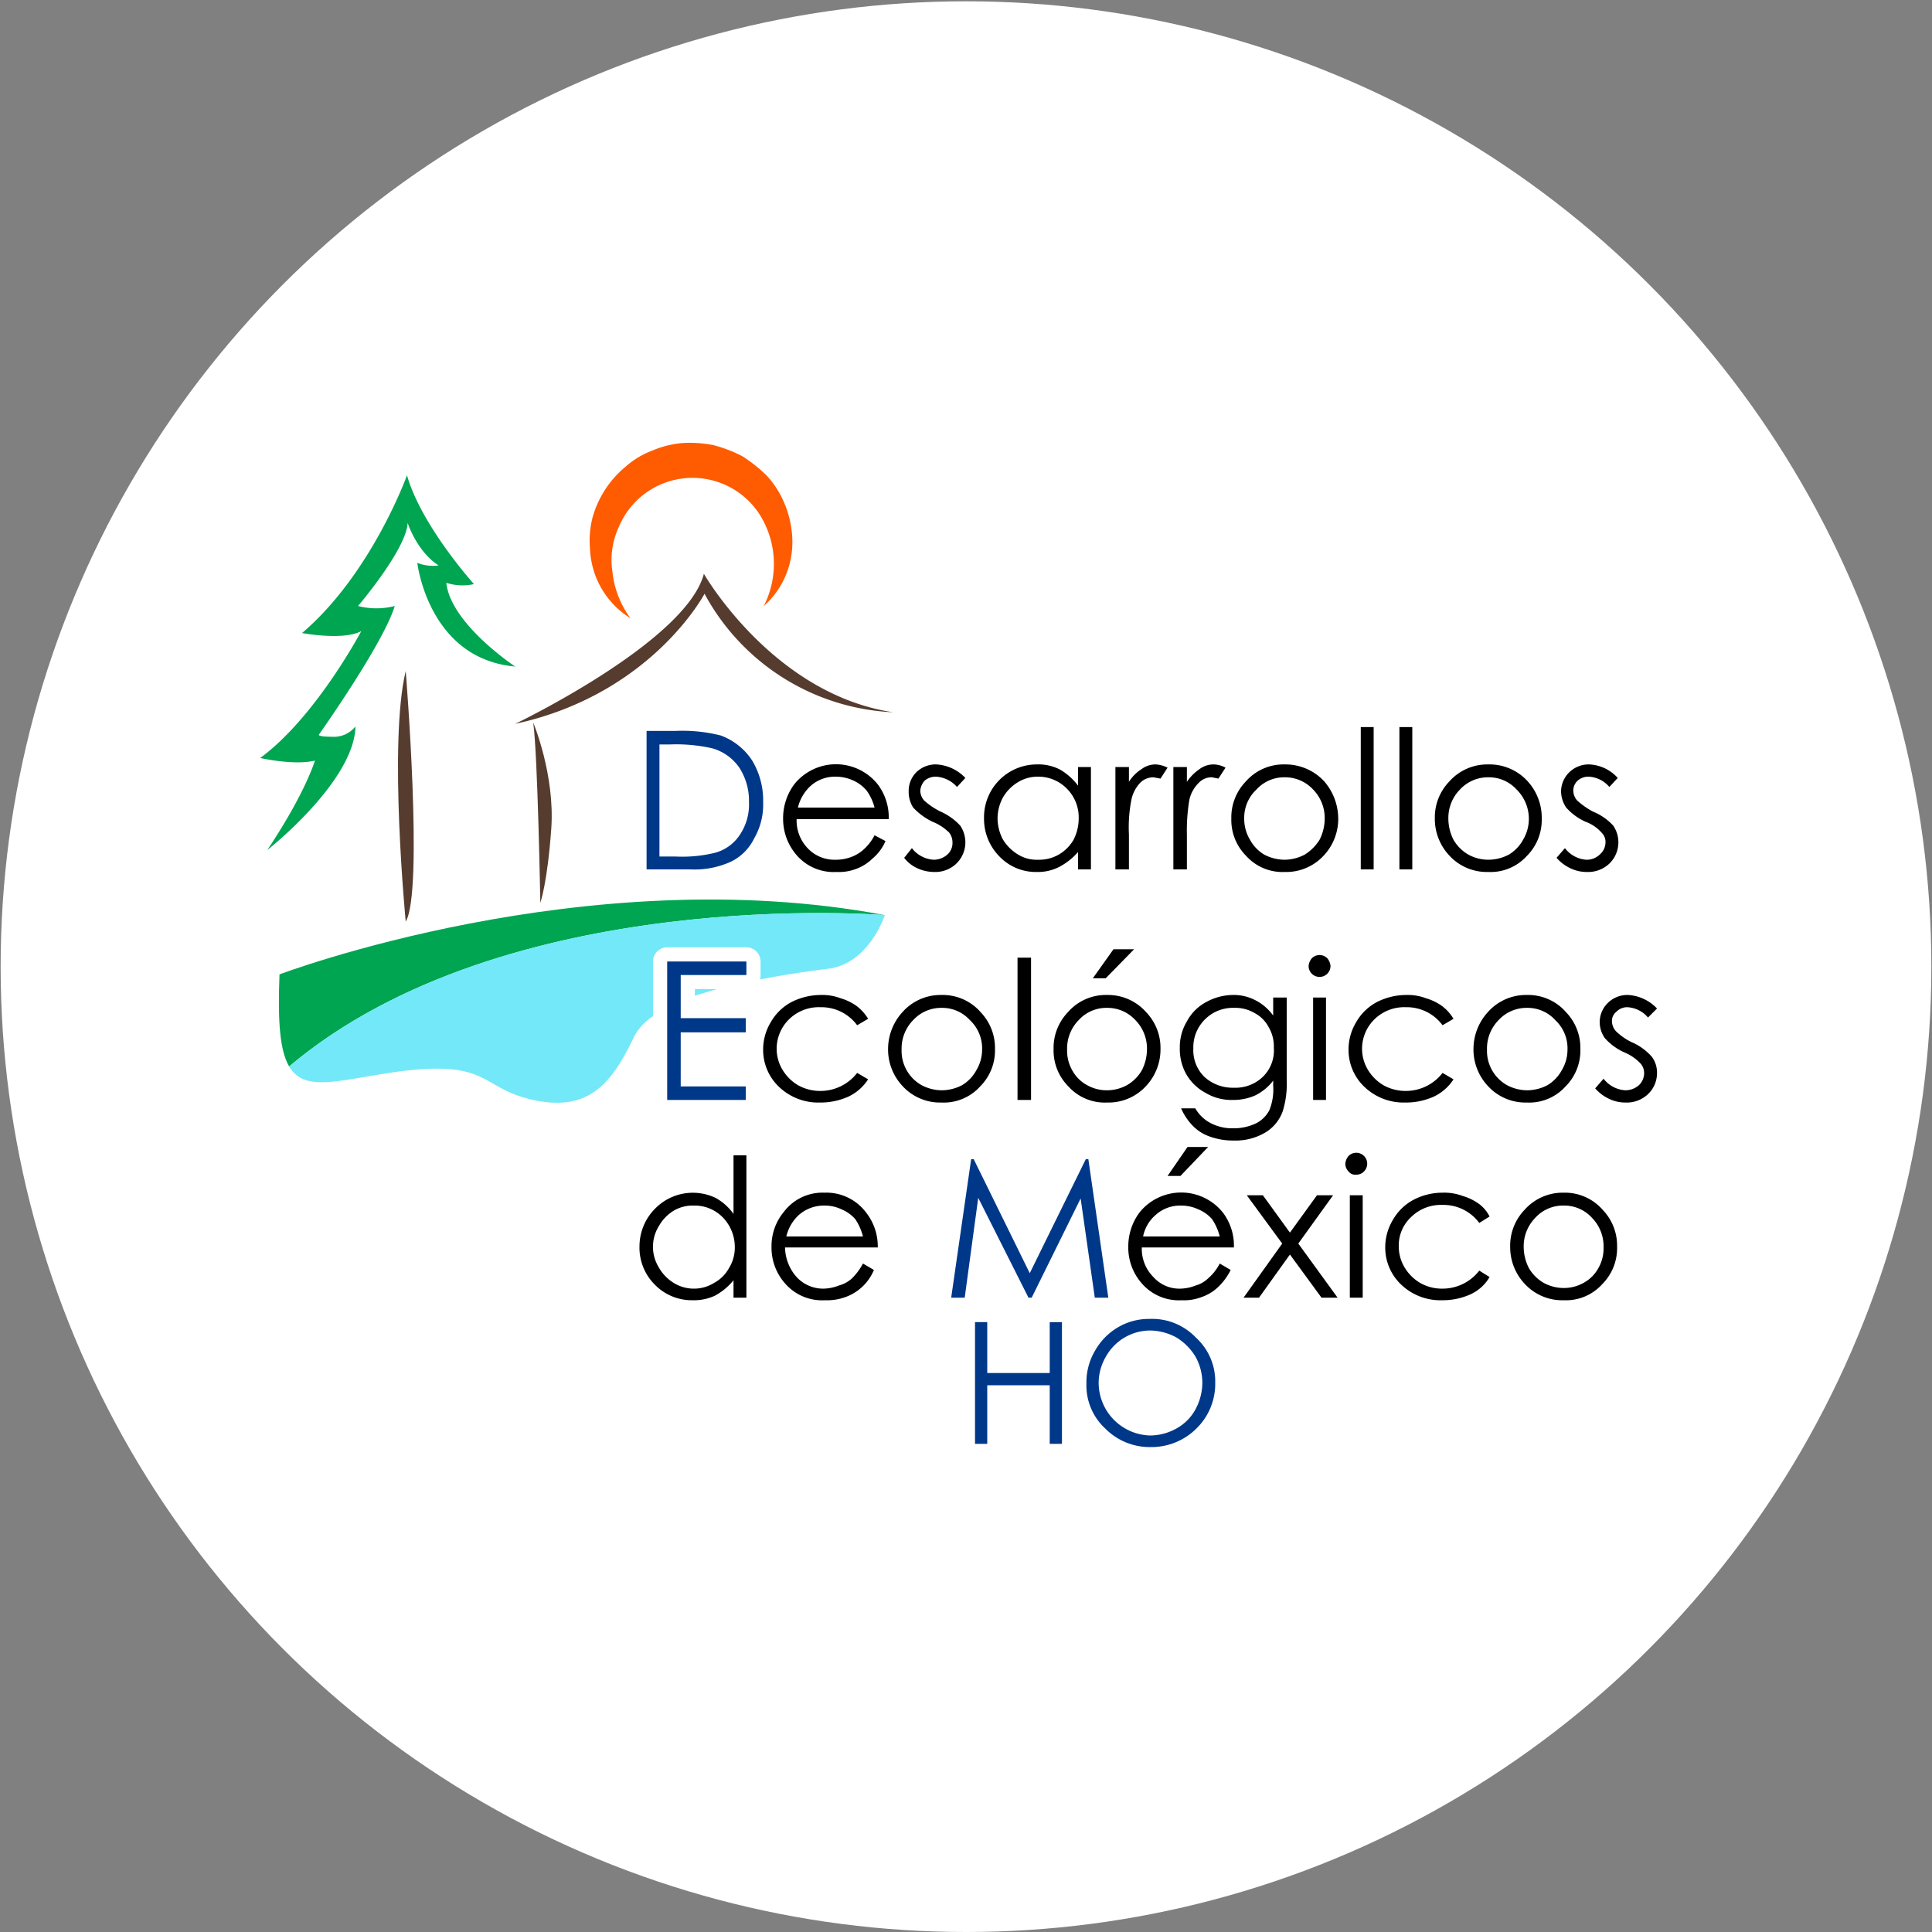 <svg id="Layer_1" data-name="Layer 1" xmlns="http://www.w3.org/2000/svg" viewBox="0 0 300 300"><rect x="0" y="0" width="300" height="300" fill="#808080" stroke="none"/><defs><style>.cls-1{fill:#fff;}.cls-2{fill:#00a552;}.cls-3{fill:#563c2e;}.cls-4{fill:#ff5b00;}.cls-5{fill:#003889;}.cls-6{fill:#73e8f9;}</style></defs><circle class="cls-1" cx="150" cy="150.1" r="149.9"/><path class="cls-2" d="M41.5,132S55,121.4,55.2,112.8a4.3,4.3,0,0,1-3.7,1.6c-2.1,0-2-.3-2-.3s10-14.1,11.8-20a11.5,11.5,0,0,1-5.7,0s7.5-8.8,7.7-12.9c0,0,1.4,4.4,4.8,6.6a6.5,6.5,0,0,1-3.3-.4s1.7,14.9,15.2,16.1c0,0-10-6.6-10.7-13a8.2,8.2,0,0,0,4.3.2s-8.2-9.1-10.4-16.9c0,0-5.5,15.3-16.3,24.5,0,0,6.4,1.2,9.2-.3,0,0-7.1,13.4-15.7,19.7,0,0,5.3,1.2,8.5.4C48.9,118.1,47.5,123,41.5,132Z"/><path class="cls-3" d="M63,143.1s-2.7-27.8,0-38.9C63,104.2,65.8,138.5,63,143.1Z"/><path class="cls-4" d="M97.9,96a13.3,13.3,0,0,1-5.4-6.5,13.9,13.9,0,0,1-.9-4.5,14.4,14.4,0,0,1,.4-4.6,15.7,15.7,0,0,1,5.1-7.9,13.3,13.3,0,0,1,4.1-2.5,15.5,15.5,0,0,1,4.7-1.2,19.4,19.4,0,0,1,4.8.3,22,22,0,0,1,4.5,1.7,22.8,22.8,0,0,1,3.8,3,14,14,0,0,1,2.6,3.9,15.3,15.3,0,0,1,1.3,4.5,13.5,13.5,0,0,1-.1,4.5,13.1,13.1,0,0,1-4.2,7.4,14.4,14.4,0,0,0-.7-14.3,12.4,12.4,0,0,0-21.8,2,12.2,12.2,0,0,0-1,7A14.7,14.7,0,0,0,97.9,96Z"/><path class="cls-3" d="M83.9,140.2s-.4-23-1.1-28c0,0,3.4,8.1,2.8,16.5S83.9,140.2,83.9,140.2Z"/><path class="cls-3" d="M80,112.4s26.5-12.7,29.3-23.3c0,0,10.7,18.7,29.4,21.5a35.1,35.1,0,0,1-29.3-18.4S101.2,107.8,80,112.4Z"/><path class="cls-5" d="M100.4,135V113.5h4.4a24.5,24.5,0,0,1,7.1.7,9.9,9.9,0,0,1,4.9,3.9,12,12,0,0,1,1.7,6.4,10.5,10.5,0,0,1-1.4,5.7,7.8,7.8,0,0,1-3.6,3.6,13.6,13.6,0,0,1-6.3,1.2Zm2-2h2.5a21.3,21.3,0,0,0,6.2-.6,6.7,6.7,0,0,0,3.8-2.8,8.4,8.4,0,0,0,1.4-5,9.5,9.5,0,0,0-1.5-5.4,7.6,7.6,0,0,0-4.2-3,25.2,25.2,0,0,0-6.6-.6h-1.6Z"/><path d="M135.8,129.7l1.7.9a7.3,7.3,0,0,1-2,2.7,7.2,7.2,0,0,1-2.5,1.6,7.5,7.5,0,0,1-3.1.5,7.6,7.6,0,0,1-6.1-2.5,8.6,8.6,0,0,1-2.2-5.8,8.8,8.8,0,0,1,1.8-5.4,8.3,8.3,0,0,1,12.9.1,8.5,8.5,0,0,1,1.7,5.4H123.7a6.2,6.2,0,0,0,1.8,4.6,5.7,5.7,0,0,0,4.2,1.7,6.7,6.7,0,0,0,2.4-.4A5.9,5.9,0,0,0,134,132,7.6,7.6,0,0,0,135.8,129.7Zm0-4.3a7.9,7.9,0,0,0-1.2-2.6,5.8,5.8,0,0,0-2.1-1.6,6.6,6.6,0,0,0-2.7-.6,5.7,5.7,0,0,0-4,1.5,6.7,6.7,0,0,0-1.9,3.3Z"/><path d="M149.9,120.8l-1.3,1.4a4.7,4.7,0,0,0-3.3-1.6,2.7,2.7,0,0,0-1.7.6,2.6,2.6,0,0,0-.7,1.6,2.4,2.4,0,0,0,.6,1.5A11.3,11.3,0,0,0,146,126a9.2,9.2,0,0,1,3.1,2.2,4.6,4.6,0,0,1-.6,5.9,4.7,4.7,0,0,1-3.4,1.3,6.3,6.3,0,0,1-2.7-.6,5.3,5.3,0,0,1-2-1.6l1.2-1.5a4.6,4.6,0,0,0,3.4,1.8,3.2,3.2,0,0,0,2.1-.8,2.4,2.4,0,0,0,.8-1.9,2.5,2.5,0,0,0-.5-1.5,7.7,7.7,0,0,0-2.6-1.7,10,10,0,0,1-3-2.2,4.5,4.5,0,0,1-.7-2.5,4.1,4.1,0,0,1,1.2-3,4.3,4.3,0,0,1,3.1-1.2A6.7,6.7,0,0,1,149.9,120.8Z"/><path d="M169.4,119.1V135h-2v-2.7a10.1,10.1,0,0,1-2.9,2.3,7.2,7.2,0,0,1-3.5.8,7.8,7.8,0,0,1-5.8-2.4,8.3,8.3,0,0,1-2.4-6,8.2,8.2,0,0,1,8.2-8.3,7.3,7.3,0,0,1,3.6.8,9.4,9.4,0,0,1,2.8,2.5v-2.9Zm-8.2,1.5a5.9,5.9,0,0,0-3.2.9,6.6,6.6,0,0,0-2.3,2.4,6.9,6.9,0,0,0-.8,3.2,7.2,7.2,0,0,0,.8,3.2,6.9,6.9,0,0,0,2.4,2.4,5.5,5.5,0,0,0,3.1.8,6.1,6.1,0,0,0,3.2-.8,6.3,6.3,0,0,0,2.3-2.3,7.3,7.3,0,0,0,.8-3.3,6.3,6.3,0,0,0-1.8-4.6A6.2,6.2,0,0,0,161.2,120.6Z"/><path d="M173.2,119.1h2.1v2.3a6.3,6.3,0,0,1,2-2,3.6,3.6,0,0,1,2.2-.7,4.9,4.9,0,0,1,1.8.5l-1.1,1.7-1.1-.2a2.9,2.9,0,0,0-2,.8,5.4,5.4,0,0,0-1.4,2.6,22.3,22.3,0,0,0-.4,5.5V135h-2.1Z"/><path d="M182.2,119.1h2.1v2.3a7.5,7.5,0,0,1,2-2,3.6,3.6,0,0,1,2.2-.7,4.1,4.1,0,0,1,1.8.5l-1.1,1.7-1-.2a2.7,2.7,0,0,0-2,.8,5.4,5.4,0,0,0-1.5,2.6,29,29,0,0,0-.4,5.5V135h-2.1Z"/><path d="M199.5,118.7a8.2,8.2,0,0,1,6.1,2.6,8.9,8.9,0,0,1,2.2,5.8,8.3,8.3,0,0,1-2.3,5.8,7.9,7.9,0,0,1-6,2.5,7.6,7.6,0,0,1-6-2.5,7.9,7.9,0,0,1-2.3-5.8,8,8,0,0,1,2.2-5.7A7.8,7.8,0,0,1,199.5,118.7Zm0,2a5.8,5.8,0,0,0-4.4,1.9,6,6,0,0,0-1.9,4.5,6.3,6.3,0,0,0,.9,3.3,6.1,6.1,0,0,0,2.2,2.3,6.9,6.9,0,0,0,3.2.8,6.8,6.8,0,0,0,3.1-.8,7.2,7.2,0,0,0,2.3-2.3,7.3,7.3,0,0,0,.8-3.3,6.3,6.3,0,0,0-1.8-4.5A5.9,5.9,0,0,0,199.5,120.7Z"/><path d="M211.3,112.9h2V135h-2Z"/><path d="M217.3,112.9h2V135h-2Z"/><path d="M231.1,118.7a8,8,0,0,1,6.1,2.6,8.4,8.4,0,0,1,2.2,5.8,7.9,7.9,0,0,1-2.3,5.8,7.6,7.6,0,0,1-6,2.5,7.9,7.9,0,0,1-6-2.5,8.3,8.3,0,0,1-2.3-5.8,8,8,0,0,1,2.2-5.7A7.9,7.9,0,0,1,231.1,118.7Zm0,2a5.9,5.9,0,0,0-4.4,1.9,6.3,6.3,0,0,0-1.8,4.5,7.3,7.3,0,0,0,.8,3.3,6.3,6.3,0,0,0,2.3,2.3,6.5,6.5,0,0,0,3.1.8,6.9,6.9,0,0,0,3.2-.8,6.1,6.1,0,0,0,2.2-2.3,6.3,6.3,0,0,0,.9-3.3,6.4,6.4,0,0,0-1.9-4.5A5.8,5.8,0,0,0,231.1,120.7Z"/><path d="M251.2,120.8l-1.3,1.4a4.5,4.5,0,0,0-3.2-1.6,2.5,2.5,0,0,0-1.7.6,2.1,2.1,0,0,0-.7,1.6,2.4,2.4,0,0,0,.6,1.5,12.7,12.7,0,0,0,2.4,1.7,8.8,8.8,0,0,1,3.2,2.2,4.6,4.6,0,0,1-.6,5.9,4.8,4.8,0,0,1-3.5,1.3,5.8,5.8,0,0,1-2.6-.6,6.5,6.5,0,0,1-2.1-1.6l1.3-1.5a4.6,4.6,0,0,0,3.3,1.8,2.9,2.9,0,0,0,2.1-.8,2.5,2.5,0,0,0,.9-1.9,2,2,0,0,0-.6-1.5,6.1,6.1,0,0,0-2.5-1.7,8.9,8.9,0,0,1-3-2.2,4.6,4.6,0,0,1-.8-2.5,4.2,4.2,0,0,1,1.3-3,4.3,4.3,0,0,1,3.1-1.2A6.3,6.3,0,0,1,251.2,120.8Z"/><path class="cls-5" d="M103.6,149.3h12.3v2.1H105.7v6.7h10.1v2.2H105.7v8.4h10.1v2.1H103.6Z"/><path d="M134.8,158.2l-1.7,1a6.9,6.9,0,0,0-5.7-2.8,6.6,6.6,0,0,0-4.9,1.9,6.4,6.4,0,0,0-1.9,4.5,6.3,6.3,0,0,0,.9,3.3,6.9,6.9,0,0,0,2.4,2.4,7,7,0,0,0,3.5.9,7.2,7.2,0,0,0,5.7-2.8l1.7,1a7.4,7.4,0,0,1-3.1,2.7,10.5,10.5,0,0,1-4.4.9,8.8,8.8,0,0,1-6.3-2.4,7.9,7.9,0,0,1-2.5-5.8,8.2,8.2,0,0,1,1.2-4.3,8,8,0,0,1,3.2-3.1,10.1,10.1,0,0,1,4.6-1.1,7.9,7.9,0,0,1,3,.5,8.3,8.3,0,0,1,2.5,1.2A7,7,0,0,1,134.8,158.2Z"/><path d="M146.2,154.5a7.8,7.8,0,0,1,6.1,2.7,8,8,0,0,1,2.2,5.7,7.9,7.9,0,0,1-2.3,5.8,7.6,7.6,0,0,1-6,2.5,7.9,7.9,0,0,1-6-2.5,8.3,8.3,0,0,1-2.3-5.8,8.5,8.5,0,0,1,2.2-5.7A7.9,7.9,0,0,1,146.2,154.5Zm0,2a5.9,5.9,0,0,0-4.4,1.9A6.3,6.3,0,0,0,140,163a6.1,6.1,0,0,0,3.1,5.5,6.8,6.8,0,0,0,3.1.8,6.9,6.9,0,0,0,3.2-.8,6.1,6.1,0,0,0,2.2-2.3,6.2,6.2,0,0,0,.9-3.2,6,6,0,0,0-1.9-4.6A5.8,5.8,0,0,0,146.2,156.5Z"/><path d="M158,148.7h2.1v22.1H158Z"/><path d="M171.9,154.5a7.9,7.9,0,0,1,6.1,2.7,8,8,0,0,1,2.2,5.7,8.3,8.3,0,0,1-2.3,5.8,7.9,7.9,0,0,1-6,2.5,7.6,7.6,0,0,1-6-2.5,7.9,7.9,0,0,1-2.3-5.8,8,8,0,0,1,2.2-5.7A7.8,7.8,0,0,1,171.9,154.5Zm0,2a5.8,5.8,0,0,0-4.4,1.9,6.3,6.3,0,0,0-1.8,4.6,6.1,6.1,0,0,0,.8,3.2,5.7,5.7,0,0,0,2.3,2.3,6.2,6.2,0,0,0,3.1.8,6.5,6.5,0,0,0,3.1-.8,6.3,6.3,0,0,0,2.3-2.3,7.2,7.2,0,0,0,.8-3.2,6.3,6.3,0,0,0-1.8-4.6A5.9,5.9,0,0,0,171.9,156.5Zm1-9.1h3.2l-4.4,4.5h-2Z"/><path d="M197.7,154.9h2.1v12.7a14.6,14.6,0,0,1-.6,4.9,6.3,6.3,0,0,1-2.8,3.4,9,9,0,0,1-4.8,1.2,10.6,10.6,0,0,1-3.7-.6,6.8,6.8,0,0,1-2.6-1.6,9.1,9.1,0,0,1-1.9-2.8h2.2a5.9,5.9,0,0,0,2.4,2.3,7.2,7.2,0,0,0,3.5.8,8,8,0,0,0,3.6-.8,4.8,4.8,0,0,0,2-2,8.5,8.5,0,0,0,.6-3.8v-.8a7.9,7.9,0,0,1-2.8,2.3,8.4,8.4,0,0,1-3.5.7,7.8,7.8,0,0,1-4.2-1.1,7.6,7.6,0,0,1-3-2.9,8,8,0,0,1-1-4.1,7.7,7.7,0,0,1,1.1-4.1,7.2,7.2,0,0,1,3-3,8.7,8.7,0,0,1,4.1-1.1,7.2,7.2,0,0,1,3.3.7,7.7,7.7,0,0,1,3,2.5Zm-6,1.6a6.2,6.2,0,0,0-3.3.8,6.3,6.3,0,0,0-2.3,2.3,6.1,6.1,0,0,0-.8,3.2,5.8,5.8,0,0,0,1.7,4.4,6.5,6.5,0,0,0,4.6,1.7,6.1,6.1,0,0,0,4.5-1.7,5.7,5.7,0,0,0,1.7-4.5,5.9,5.9,0,0,0-.8-3.2,5.2,5.2,0,0,0-2.2-2.2A5.8,5.8,0,0,0,191.7,156.5Z"/><path d="M204.9,148.3a1.7,1.7,0,0,1,1.2.5,2.1,2.1,0,0,1,.5,1.2,1.7,1.7,0,0,1-.5,1.2,1.7,1.7,0,0,1-2.4,0,1.7,1.7,0,0,1-.5-1.2,2.1,2.1,0,0,1,.5-1.2A1.7,1.7,0,0,1,204.9,148.3Zm-1,6.6h2v15.9h-2Z"/><path d="M225.7,158.2l-1.7,1a6.9,6.9,0,0,0-5.7-2.8,6.6,6.6,0,0,0-4.9,1.9,6.4,6.4,0,0,0-1.9,4.5,6.3,6.3,0,0,0,.9,3.3,6.9,6.9,0,0,0,2.4,2.4,7,7,0,0,0,3.5.9,7.2,7.2,0,0,0,5.7-2.8l1.7,1a7.4,7.4,0,0,1-3.1,2.7,10.5,10.5,0,0,1-4.4.9,8.8,8.8,0,0,1-6.3-2.4,7.9,7.9,0,0,1-2.5-5.8,8.2,8.2,0,0,1,1.2-4.3,8,8,0,0,1,3.2-3.1,10.1,10.1,0,0,1,4.6-1.1,7.9,7.9,0,0,1,3,.5,8.3,8.3,0,0,1,2.5,1.2A7,7,0,0,1,225.7,158.2Z"/><path d="M237.1,154.5a7.8,7.8,0,0,1,6.1,2.7,8,8,0,0,1,2.2,5.7,7.9,7.9,0,0,1-2.3,5.8,7.6,7.6,0,0,1-6,2.5,7.9,7.9,0,0,1-6-2.5,8.3,8.3,0,0,1-2.3-5.8,8.5,8.5,0,0,1,2.2-5.7A7.9,7.9,0,0,1,237.1,154.5Zm0,2a5.9,5.9,0,0,0-4.4,1.9,6.3,6.3,0,0,0-1.8,4.6,6.1,6.1,0,0,0,3.1,5.5,6.8,6.8,0,0,0,3.1.8,6.9,6.9,0,0,0,3.2-.8,6.1,6.1,0,0,0,2.2-2.3,6.2,6.2,0,0,0,.9-3.2,6,6,0,0,0-1.9-4.6A5.8,5.8,0,0,0,237.1,156.5Z"/><path d="M257.3,156.6l-1.4,1.4a4.5,4.5,0,0,0-3.2-1.6,2.3,2.3,0,0,0-1.7.7,1.8,1.8,0,0,0-.7,1.5,2.4,2.4,0,0,0,.6,1.5,9.3,9.3,0,0,0,2.4,1.7,8.8,8.8,0,0,1,3.2,2.3,4.1,4.1,0,0,1,.8,2.5,4.5,4.5,0,0,1-1.4,3.3,4.8,4.8,0,0,1-3.5,1.3,5.8,5.8,0,0,1-2.6-.6,6.5,6.5,0,0,1-2.1-1.6l1.3-1.5a4.6,4.6,0,0,0,3.4,1.8,3.2,3.2,0,0,0,2.1-.8,2.6,2.6,0,0,0,.8-1.9,2.2,2.2,0,0,0-.6-1.5,7.3,7.3,0,0,0-2.5-1.7,8.9,8.9,0,0,1-3-2.2,4.4,4.4,0,0,1-.8-2.5,4.2,4.2,0,0,1,1.3-3,4.3,4.3,0,0,1,3.1-1.2A6.7,6.7,0,0,1,257.3,156.6Z"/><path d="M115.9,179.4v22.1h-2v-2.7a9.6,9.6,0,0,1-2.9,2.4,7.8,7.8,0,0,1-3.5.7,8,8,0,0,1-5.8-2.4,8.1,8.1,0,0,1-2.4-6,8.3,8.3,0,0,1,2.5-5.9,8.2,8.2,0,0,1,9.3-1.6,8.3,8.3,0,0,1,2.8,2.5v-9.1Zm-8.2,7.8a5.8,5.8,0,0,0-3.1.8,6.6,6.6,0,0,0-2.3,2.4,6.1,6.1,0,0,0,0,6.4,6.6,6.6,0,0,0,2.3,2.4,5.9,5.9,0,0,0,3.1.9,5.9,5.9,0,0,0,3.2-.9,5.7,5.7,0,0,0,2.3-2.3,6,6,0,0,0,.9-3.3,6.6,6.6,0,0,0-1.9-4.6A6.1,6.1,0,0,0,107.7,187.2Z"/><path d="M134,196.2l1.7,1a7.5,7.5,0,0,1-4.4,4.2,8.3,8.3,0,0,1-3.2.5,7.6,7.6,0,0,1-6.1-2.5,8.4,8.4,0,0,1-2.2-5.8,8.3,8.3,0,0,1,1.9-5.4,7.5,7.5,0,0,1,6.3-3,7.7,7.7,0,0,1,6.5,3.1,8.5,8.5,0,0,1,1.8,5.4H121.9a7.1,7.1,0,0,0,1.8,4.6,5.6,5.6,0,0,0,4.2,1.8,6.9,6.9,0,0,0,2.4-.5,4.9,4.9,0,0,0,2-1.1A9.7,9.7,0,0,0,134,196.2Zm0-4.2a8.5,8.5,0,0,0-1.2-2.7,5.7,5.7,0,0,0-2.1-1.5,6,6,0,0,0-2.7-.6,5.9,5.9,0,0,0-4,1.5,6.6,6.6,0,0,0-1.9,3.3Z"/><path class="cls-5" d="M147.7,201.5l3.1-21.5h.4l8.7,17.7,8.7-17.7h.4l3.1,21.5H170l-2.2-15.4-7.6,15.4h-.5L151.9,186l-2.1,15.5Z"/><path d="M189.4,196.2l1.7,1a9.5,9.5,0,0,1-2,2.7,7,7,0,0,1-2.5,1.5,7.5,7.5,0,0,1-3.1.5,7.6,7.6,0,0,1-6.1-2.5,8.4,8.4,0,0,1-2.2-5.8,8.8,8.8,0,0,1,1.8-5.4,8.3,8.3,0,0,1,12.9.1,8.5,8.5,0,0,1,1.7,5.4H177.3a6.2,6.2,0,0,0,1.8,4.6,5.4,5.4,0,0,0,4.2,1.8,6.9,6.9,0,0,0,2.4-.5,4.5,4.5,0,0,0,1.9-1.1A7.6,7.6,0,0,0,189.4,196.2Zm0-4.2a8.5,8.5,0,0,0-1.2-2.7,5.7,5.7,0,0,0-2.1-1.5,6.3,6.3,0,0,0-2.7-.6,5.7,5.7,0,0,0-4,1.5,5.9,5.9,0,0,0-1.9,3.3Zm-5-13.9h3.2l-4.3,4.5h-2Z"/><path d="M193.6,185.6h2.5l4.2,5.8,4.2-5.8H207l-5.4,7.5,6.1,8.4h-2.5l-4.9-6.7-4.8,6.7h-2.4l6-8.4Z"/><path d="M210.6,179a1.7,1.7,0,0,1,1.7,1.7,1.7,1.7,0,0,1-.5,1.2,1.6,1.6,0,0,1-1.2.5,1.3,1.3,0,0,1-1.2-.5,1.7,1.7,0,0,1-.5-1.2,2.1,2.1,0,0,1,.5-1.2A1.7,1.7,0,0,1,210.6,179Zm-1,6.6h2v15.9h-2Z"/><path d="M231.3,188.9l-1.6,1a6.9,6.9,0,0,0-5.7-2.8,6.6,6.6,0,0,0-4.9,1.9,6,6,0,0,0-1.9,4.5,6.3,6.3,0,0,0,.9,3.3,6.9,6.9,0,0,0,2.4,2.4,6.8,6.8,0,0,0,3.5.9,7.2,7.2,0,0,0,5.7-2.8l1.6,1a6.6,6.6,0,0,1-3,2.7,10.5,10.5,0,0,1-4.4.9,8.8,8.8,0,0,1-6.3-2.4,7.9,7.9,0,0,1-2.5-5.8,8.2,8.2,0,0,1,1.2-4.3,8,8,0,0,1,3.2-3.1,9.7,9.7,0,0,1,4.5-1.1,8.1,8.1,0,0,1,3.1.5,8.3,8.3,0,0,1,2.5,1.2A5.5,5.5,0,0,1,231.3,188.9Z"/><path d="M242.8,185.2a7.8,7.8,0,0,1,6.1,2.7,8,8,0,0,1,2.2,5.7,7.9,7.9,0,0,1-2.3,5.8,7.6,7.6,0,0,1-6,2.5,7.9,7.9,0,0,1-6-2.5,8.3,8.3,0,0,1-2.3-5.8,8,8,0,0,1,2.2-5.7A7.9,7.9,0,0,1,242.8,185.2Zm0,2a5.8,5.8,0,0,0-4.4,1.9,6.3,6.3,0,0,0-1.8,4.6,7.2,7.2,0,0,0,.8,3.2,6.3,6.3,0,0,0,2.3,2.3,6.5,6.5,0,0,0,3.1.8,6.2,6.2,0,0,0,3.1-.8,5.7,5.7,0,0,0,2.3-2.3,6.1,6.1,0,0,0,.8-3.2,6.3,6.3,0,0,0-1.8-4.6A5.8,5.8,0,0,0,242.8,187.2Z"/><path class="cls-5" d="M151.4,205.3h1.9v7.9H163v-7.9h1.9v18.9H163v-9.1h-9.7v9.1h-1.9Z"/><path class="cls-5" d="M178.5,204.8a9.4,9.4,0,0,1,7.2,2.9,9.2,9.2,0,0,1,3,7,9.7,9.7,0,0,1-2.9,7.1,9.9,9.9,0,0,1-7.1,2.9,9.7,9.7,0,0,1-7.1-2.9,9.1,9.1,0,0,1-2.9-7,9.6,9.6,0,0,1,1.3-5,9.8,9.8,0,0,1,3.6-3.7A9.5,9.5,0,0,1,178.5,204.8Zm.1,1.8a7.9,7.9,0,0,0-6.9,4.1,8.1,8.1,0,0,0-1.1,4.1,8.2,8.2,0,0,0,8,8.1,8.4,8.4,0,0,0,4.1-1.1,7.4,7.4,0,0,0,2.9-2.9,8.8,8.8,0,0,0,1.1-4.2,8.4,8.4,0,0,0-1.1-4.1,8.9,8.9,0,0,0-2.9-2.9A8.7,8.7,0,0,0,178.6,206.6Z"/><path class="cls-2" d="M137.4,142.1c-46.5-8.8-94,9.2-94,9.2-.3,7.6.1,11.9,1.5,14.3C78.6,137.2,137.4,142.1,137.4,142.1Z"/><path class="cls-6" d="M107.9,154.6l3.4-1h-3.4Z"/><path class="cls-6" d="M101.4,149.3a2.2,2.2,0,0,1,2.2-2.2h12.3a2.2,2.2,0,0,1,2.2,2.2v2.1a1.7,1.7,0,0,1-.1.7c4.5-.9,8.5-1.4,10.8-1.7,6.2-.9,8.6-8.3,8.6-8.3s-58.8-4.9-92.5,23.5c2.4,4.1,7.7,2.1,16.9.8,14.4-1.9,12.7,2.6,21,4.4s12-2.1,15.6-9.7a8.4,8.4,0,0,1,3-3.3Z"/></svg>